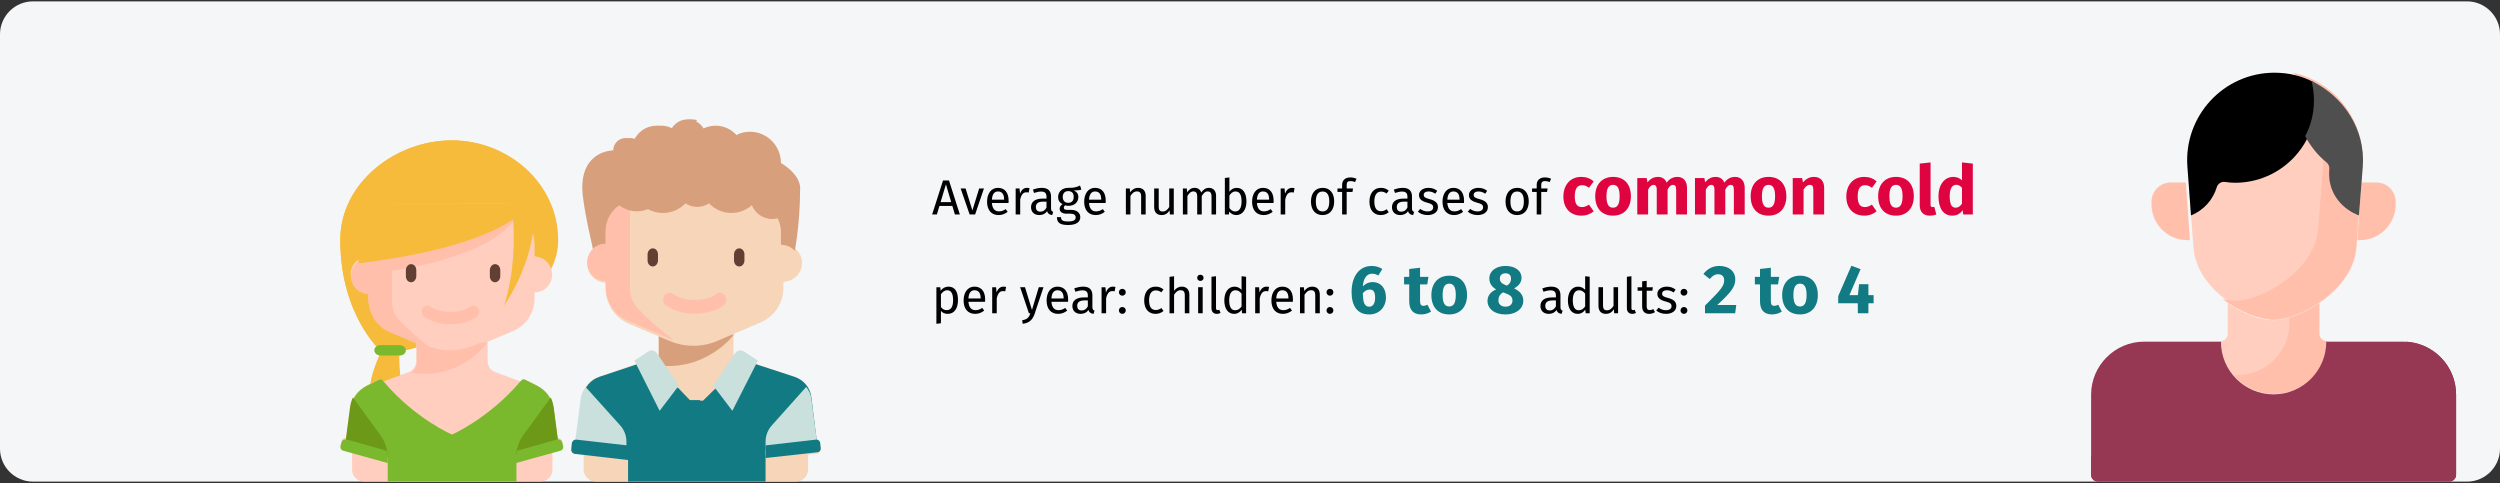 <?xml version="1.0" encoding="UTF-8"?>
<svg xmlns="http://www.w3.org/2000/svg" xmlns:xlink="http://www.w3.org/1999/xlink" id="Ebene_1" version="1.1" viewBox="0 0 911 176">
  <rect x="0" y="0" width="911" height="176" fill="#333333" stroke="none"/>
  <defs>
    <style>
      .st0 {
        fill: #4f4f4f;
      }

      .st1 {
        fill: #ffbfab;
      }

      .st2 {
        fill: #6c9918;
      }

      .st3 {
        fill: #df0440;
      }

      .st4 {
        fill: #cae0dd;
      }

      .st5 {
        fill: #117a83;
      }

      .st6 {
        fill: #f7d5b9;
      }

      .st7 {
        fill: #d89f7d;
      }

      .st8 {
        fill: #f7bb3c;
      }

      .st9 {
        fill: #7ab92d;
      }

      .st10 {
        fill: #623f33;
      }

      .st11 {
        fill: #ffcebf;
      }

      .st12 {
        fill: #963854;
      }

      .st13 {
        fill: #f5f6f7;
      }
    </style>
  </defs>
  <g id="Page-1">
    <g id="vorlage">
      <g id="erkaeltung-haeufigkeit">
        <g id="Mask">
          <path id="path-1" class="st13" d="M12,.499h887c6.6,0,12,5.4,12,12v151c0,6.6-5.4,12-12,12H12c-6.6,0-12-5.4-12-12V12.499C0,5.899,5.4.499,12,.499Z"></path>
        </g>
        <g id="Group-15">
          <g id="Path">
            <path class="st8" d="M164.8,51.151h0c-20.6,0-40.8,15.5-40.8,36.3,0,27.6,15,40.6,15,40.6,0,0-3.1,6.3-4,12h11.3c-1-6-.8-12-.8-12,0,0,57.9-10.5,57.9-40.6,0-20.5-18-36.3-38.6-36.3Z"></path>
            <path class="st8" d="M182.3,55.451c-5.4-2.8-11.5-4.3-17.8-4.3h0c-20.5,0-40.5,15.5-40.5,36.3,0,27.6,14.9,40.6,14.9,40.6,0,0-3.1,6.3-4,12h11.2c-1-6-.8-12-.8-12,0,0,6.1-1.1,14.3-3.7l-29.2-28.8s42.3-14.9,51.9-40.1Z"></path>
            <path class="st11" d="M205.2,162.051l-.4-1.4c-.2-.7-.9-1.1-1.5-1l-1.4-10.8c-.5-3.5-2.7-6.6-6.2-8.4l-4.2-2.1c-.7-.3-1.2.1-1.7.7l-9.2-3.4c-1.8-.6-2.9-2.2-2.9-4.1v-7l9.2-3.9c4.8-2,7.9-6.7,7.9-11.9v-2.2c3.6,0,6.4-2.9,6.4-6.5s-2.9-6.5-6.4-6.5v-4.3c0-6-4.8-15.1-10.7-15.1h-38.8c-5.9,0-10.7,9.1-10.7,15.1v4.3c-3.6,0-6.4,2.9-6.4,6.5s2.9,6.5,6.4,6.5v2.2c0,5.2,3.1,9.9,7.9,11.9l9.2,3.9v7c0,1.9-1.2,3.5-2.9,4.1l-9.2,3.4c-.5-.6-1-1-1.7-.7l-4.2,2.1c-3.6,1.8-5.8,4.9-6.2,8.4l-1.5,10.7c-.7-.1-1.3.3-1.5,1l-.4,1.4c-.2.8.2,1.5,1,1.8l3.2.9v6.5c0,2.4,1.9,4.3,4.3,4.3h64.4c2.4,0,4.3-1.9,4.3-4.3v-6.5l3.2-.9c.5-.2,1-1,.7-1.7Z"></path>
            <path class="st1" d="M177.6,124.851h-25.7v7.2c0,1.6-.8,3-2.1,3.7,17.9,3.2,27.8-10.9,27.8-10.9Z"></path>
            <path class="st9" d="M201.7,148.851c-.5-3.5-2.6-6.6-6.2-8.4l-4.2-2.1c-.8-.4-1.3.2-1.9.9-11.4,13.3-24.7,19.1-24.7,19.1h0s-13.3-5.7-24.7-19.1c-.6-.7-1.1-1.3-1.9-.9l-4.2,2.1c-3.6,1.8-5.7,4.9-6.2,8.4l-1.7,13.1c5.6,2,15.3,4.9,15.3,4.9v8.6h46.9v-8.6s9.6-2.9,15.3-4.9l-1.8-13.1Z"></path>
            <path class="st11" d="M194.1,93.351v-4.2c0-5.9-4.8-15-10.7-15h-38.5c-5.9,0-10.7,9-10.7,15v4.3c-3.5,0-6.4,2.9-6.4,6.4,0,3.6,2.9,6.4,6.4,6.4v2.1c0,5.2,3.1,9.9,7.9,11.9l13.8,5.8c2.6,1.1,5.4,1.6,8.2,1.6h0c2.8,0,5.6-.6,8.2-1.6l13.8-5.8c4.8-2,7.9-6.7,7.9-11.9v-2.1c3.5,0,6.4-2.9,6.4-6.4.1-3.6-2.8-6.5-6.3-6.5Z"></path>
            <path class="st10" d="M180.4,102.851h0c-1.1,0-1.9-1-1.9-2.2v-2.2c0-1.2.9-2.2,1.9-2.2h0c1.1,0,1.9,1,1.9,2.2v2.2c0,1.1-.8,2.2-1.9,2.2Z"></path>
            <path class="st1" d="M164.2,118.151c-3.7,0-7.2-1-9.6-2.7-1-.7-1.2-2.1-.6-3.1.7-1,2-1.3,2.9-.6,1.7,1.2,4.4,1.9,7.2,1.9,2.9,0,5.6-.7,7.2-1.9,1-.7,2.3-.4,2.9.6.7,1,.4,2.4-.6,3.1-2.2,1.7-5.7,2.7-9.4,2.7Z"></path>
            <path class="st1" d="M134.3,94.351c-3.6,0-6.4,2.9-6.4,6.4s2.8,6.4,6.4,6.4v2.1c0,5.2,3.1,9.9,7.9,11.9l13.8,5.8c.7.3,1.4.5,2.1.7-6.1-4.5-10.2-8.4-12.6-10.9-1.7-1.9-2.7-4.3-2.7-6.9v-11.2s35.8-4.5,45.1-19.3c.5-.9.9-1.7,1.1-2.4-20.9,12-54.7,17.4-54.7,17.4Z"></path>
            <path class="st2" d="M141.2,165.951c-.1-2.6-1-5.1-2.5-7.3l-10.1-13.8c-.5,1-.8,2.1-1,3.3l-1.7,13.1,15.3,4.7Z"></path>
            <path class="st9" d="M124.1,162.551c-.2.7.2,1.5,1,1.7l16.2,4.5v-1.6c0-1-.2-2-.4-2.9l-14.6-4.1c-.8-.2-1.6.2-1.8.9l-.4,1.5Z"></path>
            <path class="st2" d="M188.1,165.951c.1-2.6,1-5.1,2.5-7.3l10.1-13.8c.5,1,.8,2.1,1,3.3l1.7,13.1-15.3,4.7Z"></path>
            <path class="st9" d="M205.2,162.551c.2.7-.2,1.5-1,1.7l-16.2,4.5v-1.6c0-1,.2-2,.4-2.9l14.6-4.1c.8-.2,1.6.2,1.8.9l.4,1.5Z"></path>
            <path class="st9" d="M145.6,129.551h-6.9c-1.3,0-2.3-.9-2.3-1.9h0c0-1.1,1-1.9,2.3-1.9h6.9c1.3,0,2.3.9,2.3,1.9h0c0,1.1-1,1.9-2.3,1.9Z"></path>
            <path class="st8" d="M130.7,74.151v21.8c33.3-4.1,49.1-11.1,56.3-16,.5,7.9.4,19.7-3.3,31.4,0,0,12.8-17.9,10.8-37.3h-63.8v.1Z"></path>
            <path class="st10" d="M149.8,102.851h0c-1.1,0-1.9-1-1.9-2.2v-2.2c0-1.2.9-2.2,1.9-2.2h0c1.1,0,1.9,1,1.9,2.2v2.2c0,1.1-.8,2.2-1.9,2.2Z"></path>
            <path class="st8" d="M129.7,74.151v21h0s22.3-7.6,38.3-21h-38.3Z"></path>
          </g>
          <g id="Group">
            <path id="Path1" data-name="Path" class="st6" d="M299.074,163.799l-.2-1.9c-.1-.7-.7-1.3-1.5-1.2h-.1l-2-16c-.4-3.5-2.8-6.4-6.1-7.5l-14.7-4.9c-.3.7-.6,1.3-1,1.9l-3.1-1c-1.9-.6-3.1-2.4-3.1-4.3v-7.3l9.8-4.1c5.1-2.1,8.4-7.1,8.4-12.6v-2.3c3.8,0,6.8-3.1,6.8-6.8s-3.1-6.8-6.8-6.8v-4.5c0-6.3-5.1-11.4-11.4-11.4h-40.9c-6.3,0-11.4,5.1-11.4,11.4v4.5c-3.8,0-6.8,3.1-6.8,6.8s3.1,6.8,6.8,6.8v2.3c0,5.5,3.3,10.5,8.4,12.6l9.8,4.1v7.3c0,2-1.3,3.7-3.1,4.3l-3.1,1c-.4-.6-.7-1.3-1-1.9l-14.6,5c-3.3,1.1-5.7,4-6.1,7.5l-2,16h-.1c-.7-.1-1.4.4-1.5,1.2l-.3,1.8c-.1.7.4,1.4,1.2,1.5l3.3.4v5.3c0,2.5,2,4.5,4.5,4.5h72.8c2.5,0,4.5-2,4.5-4.5v-5.3l3.3-.4c.8-.1,1.3-.8,1.3-1.5Z"></path>
            <path id="Path2" data-name="Path" class="st7" d="M284.574,59.399s0-.1,0,0c0-6.3-5.1-11.4-11.3-11.4-1.8,0-3.4.4-4.9,1.2-1.9-2.1-4.6-3.4-7.6-3.4-1.6,0-3.1.4-4.4,1-1.2-2-3.3-3.3-5.8-3.3-2.7,0-5.1,1.6-6.1,3.9-1.5-1-3.3-1.6-5.2-1.6-3.8,0-7,2.3-8.4,5.6-.8-.7-1.8-1.1-2.9-1.1-2.5,0-4.5,2-4.5,4.5,0,0-11.3-.1-11.3,13.6,0,6.4,4.5,24.9,4.5,24.9h72.6s2.3-10.5,2.3-24.9c-.2-3.9-3.8-7.1-7-9Z"></path>
            <path id="Path3" data-name="Path" class="st7" d="M250.774,79.499c-5.6-.7-9.9-5.4-9.9-11.2s4.4-10.6,10-11.2c-.6-1.4-1-3-1-4.6,0-3.5,1.6-6.7,4.2-8.7-.6-.2-1.2-.3-1.9-.3-2.7,0-5,1.6-6.1,3.9-1.5-1-3.2-1.6-5.2-1.6-3.8,0-7,2.3-8.3,5.6-.8-.7-1.8-1.1-2.9-1.1-2.5,0-4.5,2-4.5,4.5,0,0-11.2-.1-11.2,13.6,0,6.4,4.5,24.9,4.5,24.9h32.3v-13.8Z"></path>
            <path id="Path4" data-name="Path" class="st7" d="M267.474,121.899h-27.4v7.3c0,1.6-.9,3-2.3,3.7,19.2,3.3,29.7-11,29.7-11Z"></path>
            <path id="Path5" data-name="Path" class="st6" d="M284.574,89.199v-4.6c0-6.3-5.1-11.4-11.4-11.4h-41c-6.3,0-11.4,5.1-11.4,11.4v4.6c-3.8,0-6.8,3.1-6.8,6.9s3.1,6.9,6.8,6.9v2.3c0,5.5,3.3,10.5,8.4,12.7l14.7,6.2c2.8,1.2,5.8,1.8,8.8,1.8h0c3,0,6-.6,8.8-1.8l14.7-6.4c5.1-2.1,8.4-7.1,8.4-12.7v-2.3c3.8,0,6.8-3.1,6.8-6.9,0-3.7-3-6.7-6.8-6.7Z"></path>
            <path id="Path6" data-name="Path" class="st10" d="M237.874,97.099h0c-1.1,0-1.9-1-1.9-2.2v-2.2c0-1.2.9-2.2,1.9-2.2h0c1.1,0,1.9,1,1.9,2.2v2.2c0,1.2-.9,2.2-1.9,2.2Z"></path>
            <path id="Path7" data-name="Path" class="st10" d="M269.374,97.099h0c-1.1,0-1.9-1-1.9-2.2v-2.2c0-1.2.9-2.2,1.9-2.2h0c1.1,0,1.9,1,1.9,2.2v2.2c0,1.2-.8,2.2-1.9,2.2Z"></path>
            <path id="Path8" data-name="Path" class="st1" d="M253.174,114.299c-4.1,0-7.9-1.1-10.5-3-1-.8-1.3-2.4-.6-3.5.7-1.2,2.1-1.5,3.2-.7,1.8,1.4,4.8,2.2,7.9,2.2s6.1-.8,7.9-2.2c1.1-.8,2.5-.5,3.2.7.7,1.2.4,2.7-.6,3.5-2.6,1.9-6.5,3-10.5,3Z"></path>
            <path id="Path9" data-name="Path" class="st1" d="M232.374,112.299c-1.8-2-2.8-4.5-2.8-7.2v-31.9c-5.1,1-8.9,5.6-8.9,11.1v4.5c-3.7,0-6.7,3-6.7,6.8s3,6.8,6.7,6.8v2.1c0,5.5,3.3,10.4,8.3,12.5l14.4,6.1c.7.3,1.4.6,2.2.8-6.5-4.8-10.7-8.9-13.2-11.6Z"></path>
            <path id="Path10" data-name="Path" class="st5" d="M295.674,144.799c-.4-3.5-2.8-6.4-6.2-7.5l-14.7-4.8-14,9-4.6,4.5h-4.6l-4.4-4.6-14-9-14.7,4.9c-3.3,1.1-5.7,4-6.2,7.5l-2.2,17.3,18.8,2v11.4h50.1v-11.4h19.1l-2.4-19.3Z"></path>
            <path id="Path11" data-name="Path" class="st4" d="M228.274,165.899v-5c0-2.1-.8-4.2-2.2-5.8l-12.6-14c-1,1.2-1.7,2.7-1.9,4.4l-2.4,18.4c3.6.3,13.3,1.4,19.1,2Z"></path>
            <path id="Path12" data-name="Path" class="st5" d="M231.174,162.599l-21.1-2.4c-.8-.1-1.6.5-1.7,1.4l-.2,2.1c-.1.8.5,1.6,1.3,1.7l21.6,2.5v-5.3h.1Z"></path>
            <path id="Path13" data-name="Path" class="st4" d="M278.974,165.899v-5c0-2.1.8-4.2,2.2-5.8l12.6-14.1c1,1.2,1.7,2.7,1.9,4.4l2.4,18.5c-3.6.3-13.3,1.4-19.1,2Z"></path>
            <path id="Path14" data-name="Path" class="st5" d="M278.974,162.299l18.4-2.1c.7-.1,1.4.4,1.5,1.2l.2,1.9c.1.7-.4,1.4-1.2,1.5l-18.9,2.1v-4.6Z"></path>
            <path id="Path15" data-name="Path" class="st4" d="M239.374,128.699l8,11.8-7,9.2-9.2-18.3,5-3.3c1.1-.7,2.5-.5,3.2.6Z"></path>
            <path id="Path16" data-name="Path" class="st4" d="M267.874,128.699l-8,11.8,7,9.2,9.3-18.3-5-3.3c-1.2-.7-2.6-.5-3.3.6Z"></path>
            <path id="Path17" data-name="Path" class="st5" d="M253.174,163.999h0c-1.1,0-1.9-1-1.9-2.3v-15.9h3.8v15.9c0,1.3-.9,2.3-1.9,2.3Z"></path>
            <path id="Path18" data-name="Path" class="st7" d="M281.474,63.999c-1.3,0-2.5.3-3.6.9-.7-5.6-5.4-9.9-11.3-9.9-4,0-7.5,2-9.5,5.1-.9-.4-1.9-.6-3-.6s-2.1.2-3,.6c-2-3.1-5.5-5.1-9.5-5.1-6.3,0-11.4,5.1-11.4,11.3s5.1,11.3,11.4,11.3c3.3,0,6.2-1.4,8.2-3.5,1.2.8,2.7,1.3,4.3,1.3s3.1-.5,4.3-1.3c2.1,2.2,5,3.5,8.2,3.5,2.8,0,5.4-1.1,7.4-2.8,1.2,2.9,4,5,7.4,5,4.4,0,8-3.5,8-7.9s-3.5-7.9-7.9-7.9Z"></path>
            <circle id="Oval" class="st7" cx="232.074" cy="66.499" r="10.5"></circle>
          </g>
        </g>
        <g id="Path19" data-name="Path">
          <path class="st11" d="M829,116.499c-9.4,0-28.6-10.8-29.7-26.3l-2.2-29.5c-1.4-18.4,13.3-34.2,31.9-34.2s33.3,15.8,31.9,34.2l-2.2,29.5c-1.1,15.5-20.3,26.3-29.7,26.3Z"></path>
          <path class="st1" d="M860,87.499h-1l1.5-21h5.5c3.9,0,7,3.2,7,7.1v.8c0,7.2-5.8,13.1-13,13.1Z"></path>
          <path class="st1" d="M797,87.499h1l-1.5-21h-5.5c-3.9,0-7,3.2-7,7.1v.8c0,7.2,5.8,13.1,13,13.1Z"></path>
          <path class="st11" d="M828.4,143.499c10.7,0,19.4-8.6,19.4-19.1h28.3-28.4c-1.5,0-2.8-1.2-2.8-2.8v-11.1c-5.8,3.9-12.2,6.2-16.6,6.2s-10.7-2.3-16.5-6.2v11.1c0,1.5-1.3,2.8-2.8,2.8h0c0,10.5,8.7,19.1,19.4,19.1Z"></path>
          <path class="st1" d="M835.6,26.499c7.6,6.4,12.2,16.2,11.4,26.9l-2.2,29.7c-1.2,15.7-20.7,26.5-30.3,26.5-1.3,0-2.9-.2-4.6-.6,6.3,4.7,13.6,7.5,18.4,7.5,9.6,0,29.1-10.9,30.3-26.5l2.2-29.7c1.3-16.2-9.8-30.4-25.2-33.8Z"></path>
          <path class="st1" d="M845.2,121.599v-11.1c-3.6,2.5-7.5,4.3-10.9,5.3v1.8c0,10.6-8.6,19.1-19.2,19.1h-1c3.5,4.2,8.8,6.8,14.8,6.8,10.6,0,19.2-8.6,19.2-19.1h0c-1.6,0-2.9-1.3-2.9-2.8Z"></path>
          <path d="M797.1,60.799l1.3,17.7c4.5-1.8,8-5.6,9.4-10.3.4-1.3,1.7-2.1,3-1.9,1.3.2,2.5.3,3.8.3,16.3-.1,29.4-13.3,29.4-29.6,0-2.4-.3-4.8-.8-7-4.3-2.3-9.2-3.5-14.4-3.5-18.5,0-33.1,15.8-31.7,34.3Z"></path>
          <path class="st0" d="M842.3,29.499c.6,2.3.9,4.7.9,7.1,0,4.7-1.1,9.1-3.2,13,1.9,3.6,4.5,6.9,7.7,9.5.8.6,1.2,1.6,1.1,2.5-.1,1.1-.1,2.2,0,3.4.6,6.2,4.9,11.3,10.8,13.5l1.4-17.8c1-13.5-6.9-25.5-18.7-31.2Z"></path>
          <path class="st12" d="M781.3,124.499c-10.6,0-19.3,8.7-19.3,19.3v29.2c0,1.3,1.1,2.4,2.4,2.4h128.2c1.3,0,2.4-1.1,2.4-2.4v-29.2c0-10.7-8.7-19.3-19.3-19.3h-28c0,10.6-8.6,19.2-19.2,19.2s-19.2-8.6-19.2-19.2h-28Z"></path>
          <path class="st12" d="M876.8,124.499c2.8,3.4,4.6,7.7,4.6,12.5v7.9c0,6.3-2.7,11.9-7,15.8v-6.5c0-1.4-1.1-2.6-2.6-2.6-1.4,0-2.6,1.1-2.6,2.6v9.9c-2.7,1.3-5.8,2-9,2h-72.4v-12c0-1.4-1.1-2.6-2.6-2.6s-2.6,1.1-2.6,2.6v12h-20.6v7c0,1.3,1.1,2.4,2.4,2.4h128.2c1.3,0,2.4-1.1,2.4-2.4v-29.3c0-10.3-8.1-18.7-18.2-19.3Z"></path>
        </g>
      </g>
    </g>
  </g>
  <g>
    <path d="M347.035,75.043h-4.7l-.936,3.115h-1.729l3.979-12.406h2.161l3.961,12.406h-1.801l-.936-3.115ZM346.62,73.656l-1.926-6.482-1.945,6.482h3.871Z"></path>
    <path d="M355.332,78.157h-1.999l-3.277-9.489h1.801l2.484,8.012,2.467-8.012h1.747l-3.223,9.489Z"></path>
    <path d="M367.5,73.98h-6.05c.162,2.197,1.188,3.043,2.557,3.043.937,0,1.639-.252,2.467-.828l.72.99c-.936.738-1.998,1.188-3.312,1.188-2.646,0-4.195-1.855-4.195-4.862,0-2.953,1.494-5.06,3.943-5.06,2.557,0,3.907,1.783,3.907,4.682,0,.324-.019.63-.036.846ZM365.898,72.648c0-1.854-.738-2.881-2.232-2.881-1.261,0-2.089.882-2.215,2.989h4.447v-.108Z"></path>
    <path d="M375.167,68.561l-.306,1.62c-.288-.072-.486-.108-.828-.108-1.188,0-1.873.846-2.27,2.665v5.419h-1.656v-9.489h1.423l.162,1.927c.504-1.423,1.386-2.143,2.538-2.143.307,0,.648.036.937.108Z"></path>
    <path d="M383.791,77.221l-.378,1.152c-.954-.108-1.566-.486-1.854-1.423-.667.99-1.675,1.423-2.827,1.423-1.891,0-3.025-1.17-3.025-2.863,0-2.034,1.531-3.133,4.178-3.133h1.458v-.702c0-1.368-.666-1.873-1.98-1.873-.702,0-1.584.18-2.557.504l-.414-1.207c1.171-.432,2.215-.648,3.277-.648,2.286,0,3.331,1.17,3.331,3.151v4.339c0,.829.306,1.099.792,1.279ZM381.341,75.654v-2.178h-1.242c-1.746,0-2.629.648-2.629,1.944,0,1.116.559,1.71,1.639,1.71.973,0,1.692-.486,2.232-1.477Z"></path>
    <path d="M394.051,69.101c-.793.252-1.693.288-2.773.288,1.116.504,1.675,1.296,1.675,2.395,0,1.873-1.351,3.223-3.619,3.223-.433,0-.811-.054-1.206-.18-.271.198-.469.54-.469.882,0,.432.271.774,1.242.774h1.513c1.944,0,3.241,1.116,3.241,2.629,0,1.836-1.513,2.881-4.447,2.881-3.097,0-4.069-.955-4.069-2.881h1.494c0,1.08.486,1.584,2.575,1.584,2.053,0,2.772-.521,2.772-1.477,0-.9-.72-1.35-1.908-1.35h-1.495c-1.692,0-2.448-.846-2.448-1.8,0-.612.36-1.225,1.044-1.675-1.098-.576-1.603-1.404-1.603-2.629,0-1.944,1.567-3.313,3.655-3.313,2.359.054,3.224-.342,4.34-.846l.486,1.495ZM387.263,71.765c0,1.261.702,2.143,1.998,2.143s1.999-.792,1.999-2.16c0-1.387-.685-2.107-2.035-2.107-1.278,0-1.962.882-1.962,2.125Z"></path>
    <path d="M402.888,73.98h-6.05c.162,2.197,1.188,3.043,2.557,3.043.937,0,1.639-.252,2.467-.828l.72.99c-.936.738-1.998,1.188-3.312,1.188-2.646,0-4.195-1.855-4.195-4.862,0-2.953,1.494-5.06,3.943-5.06,2.557,0,3.907,1.783,3.907,4.682,0,.324-.019.63-.036.846ZM401.286,72.648c0-1.854-.738-2.881-2.232-2.881-1.261,0-2.089.882-2.215,2.989h4.447v-.108Z"></path>
    <path d="M417.486,71.351v6.806h-1.657v-6.572c0-1.423-.576-1.837-1.494-1.837-1.062,0-1.782.667-2.412,1.675v6.734h-1.657v-9.489h1.423l.144,1.404c.648-.972,1.657-1.621,2.899-1.621,1.746,0,2.755,1.099,2.755,2.899Z"></path>
    <path d="M427.727,78.157h-1.422l-.126-1.477c-.721,1.152-1.603,1.693-2.953,1.693-1.656,0-2.646-1.044-2.646-2.899v-6.806h1.656v6.626c0,1.296.432,1.782,1.458,1.782s1.801-.684,2.377-1.638v-6.77h1.656v9.489Z"></path>
    <path d="M443.137,71.351v6.806h-1.656v-6.572c0-1.423-.612-1.837-1.332-1.837-1.026,0-1.585.667-2.233,1.675v6.734h-1.656v-6.572c0-1.423-.612-1.837-1.332-1.837-1.026,0-1.603.667-2.233,1.675v6.734h-1.656v-9.489h1.423l.144,1.386c.631-.954,1.495-1.603,2.737-1.603,1.17,0,2.034.63,2.395,1.71.685-1.026,1.549-1.71,2.827-1.71,1.548,0,2.574,1.117,2.574,2.899Z"></path>
    <path d="M454.206,73.404c0,2.971-1.422,4.97-3.727,4.97-1.045,0-1.873-.468-2.521-1.261l-.162,1.044h-1.459v-13.306l1.657-.198v5.204c.647-.882,1.53-1.405,2.683-1.405,2.143,0,3.528,1.783,3.528,4.952ZM452.423,73.404c0-2.701-.882-3.637-2.215-3.637-1.044,0-1.729.72-2.214,1.477v4.538c.485.756,1.242,1.278,2.088,1.278,1.387,0,2.341-1.062,2.341-3.655Z"></path>
    <path d="M464.07,73.98h-6.05c.162,2.197,1.188,3.043,2.557,3.043.937,0,1.639-.252,2.467-.828l.72.99c-.936.738-1.998,1.188-3.312,1.188-2.646,0-4.195-1.855-4.195-4.862,0-2.953,1.494-5.06,3.943-5.06,2.557,0,3.907,1.783,3.907,4.682,0,.324-.019.63-.036.846ZM462.468,72.648c0-1.854-.738-2.881-2.232-2.881-1.261,0-2.089.882-2.215,2.989h4.447v-.108Z"></path>
    <path d="M471.737,68.561l-.306,1.62c-.288-.072-.486-.108-.828-.108-1.188,0-1.873.846-2.269,2.665v5.419h-1.657v-9.489h1.423l.162,1.927c.504-1.423,1.386-2.143,2.538-2.143.307,0,.648.036.937.108Z"></path>
    <path d="M486.174,73.404c0,2.935-1.549,4.97-4.231,4.97-2.701,0-4.231-1.945-4.231-4.952,0-2.935,1.549-4.97,4.249-4.97s4.214,1.945,4.214,4.952ZM479.493,73.422c0,2.467.864,3.619,2.449,3.619s2.448-1.152,2.448-3.637c0-2.467-.864-3.619-2.431-3.619-1.584,0-2.467,1.152-2.467,3.637Z"></path>
    <path d="M490.727,67.354v1.314h2.305l-.181,1.278h-2.124v8.21h-1.657v-8.21h-1.692v-1.278h1.692v-1.296c0-1.584,1.045-2.719,2.972-2.719.9,0,1.512.162,2.269.486l-.522,1.207c-.612-.27-1.17-.36-1.656-.36-1.044,0-1.404.45-1.404,1.368Z"></path>
    <path d="M506.063,69.479l-.792,1.044c-.648-.468-1.242-.702-2.035-.702-1.494,0-2.431,1.17-2.431,3.637,0,2.484.937,3.511,2.431,3.511.793,0,1.351-.252,2.071-.72l.756,1.081c-.847.684-1.801,1.044-2.898,1.044-2.558,0-4.142-1.819-4.142-4.88,0-3.025,1.566-5.042,4.142-5.042,1.116,0,2.017.288,2.898,1.026Z"></path>
    <path d="M515.315,77.221l-.378,1.152c-.954-.108-1.566-.486-1.854-1.423-.666.99-1.675,1.423-2.827,1.423-1.891,0-3.024-1.17-3.024-2.863,0-2.034,1.53-3.133,4.177-3.133h1.458v-.702c0-1.368-.666-1.873-1.98-1.873-.702,0-1.584.18-2.557.504l-.414-1.207c1.171-.432,2.215-.648,3.277-.648,2.286,0,3.331,1.17,3.331,3.151v4.339c0,.829.306,1.099.792,1.279ZM512.866,75.654v-2.178h-1.242c-1.746,0-2.629.648-2.629,1.944,0,1.116.559,1.71,1.639,1.71.973,0,1.692-.486,2.232-1.477Z"></path>
    <path d="M523.721,69.533l-.702,1.044c-.846-.541-1.584-.811-2.467-.811-1.08,0-1.746.486-1.746,1.243,0,.774.504,1.134,2.034,1.53,1.999.504,3.151,1.296,3.151,2.953,0,1.98-1.818,2.881-3.745,2.881-1.603,0-2.755-.522-3.583-1.243l.882-1.008c.757.576,1.639.918,2.665.918,1.242,0,2.035-.541,2.035-1.44,0-.937-.469-1.296-2.305-1.783-2.053-.54-2.863-1.422-2.863-2.755,0-1.512,1.458-2.611,3.421-2.611,1.333,0,2.323.396,3.223,1.081Z"></path>
    <path d="M533.46,73.98h-6.05c.162,2.197,1.188,3.043,2.557,3.043.937,0,1.639-.252,2.467-.828l.72.99c-.936.738-1.998,1.188-3.312,1.188-2.646,0-4.195-1.855-4.195-4.862,0-2.953,1.494-5.06,3.943-5.06,2.557,0,3.907,1.783,3.907,4.682,0,.324-.019.63-.036.846ZM531.857,72.648c0-1.854-.738-2.881-2.232-2.881-1.261,0-2.089.882-2.215,2.989h4.447v-.108Z"></path>
    <path d="M541.918,69.533l-.702,1.044c-.846-.541-1.584-.811-2.467-.811-1.08,0-1.746.486-1.746,1.243,0,.774.504,1.134,2.034,1.53,1.999.504,3.151,1.296,3.151,2.953,0,1.98-1.818,2.881-3.745,2.881-1.603,0-2.755-.522-3.583-1.243l.882-1.008c.757.576,1.639.918,2.665.918,1.242,0,2.035-.541,2.035-1.44,0-.937-.469-1.296-2.305-1.783-2.053-.54-2.863-1.422-2.863-2.755,0-1.512,1.458-2.611,3.421-2.611,1.333,0,2.323.396,3.223,1.081Z"></path>
    <path d="M557.076,73.404c0,2.935-1.549,4.97-4.231,4.97-2.701,0-4.231-1.945-4.231-4.952,0-2.935,1.549-4.97,4.249-4.97s4.214,1.945,4.214,4.952ZM550.396,73.422c0,2.467.864,3.619,2.449,3.619s2.448-1.152,2.448-3.637c0-2.467-.864-3.619-2.431-3.619-1.584,0-2.467,1.152-2.467,3.637Z"></path>
    <path d="M561.628,67.354v1.314h2.305l-.181,1.278h-2.124v8.21h-1.656v-8.21h-1.693v-1.278h1.693v-1.296c0-1.584,1.044-2.719,2.971-2.719.9,0,1.512.162,2.269.486l-.522,1.207c-.612-.27-1.17-.36-1.656-.36-1.045,0-1.404.45-1.404,1.368Z"></path>
    <path class="st3" d="M580.745,66.085l-1.699,2.35c-.85-.65-1.625-.95-2.524-.95-1.699,0-2.674,1.15-2.674,4.124,0,2.949,1.05,3.849,2.624,3.849.949,0,1.6-.3,2.549-.9l1.725,2.449c-1.225.975-2.648,1.575-4.474,1.575-4.074,0-6.573-2.749-6.573-6.948,0-4.224,2.524-7.173,6.498-7.173,1.85,0,3.274.55,4.549,1.625Z"></path>
    <path class="st3" d="M594.295,71.534c0,4.249-2.449,7.048-6.499,7.048-4.023,0-6.498-2.599-6.498-7.073,0-4.249,2.449-7.048,6.498-7.048s6.499,2.6,6.499,7.073ZM585.396,71.509c0,2.949.8,4.174,2.399,4.174s2.399-1.274,2.399-4.149c0-2.949-.8-4.174-2.399-4.174s-2.399,1.275-2.399,4.149Z"></path>
    <path class="st3" d="M614.743,68.46v9.698h-3.949v-9.023c0-1.399-.5-1.774-1.1-1.774-.85,0-1.45.625-2.024,1.725v9.073h-3.949v-9.023c0-1.399-.525-1.774-1.125-1.774-.824,0-1.449.625-2.024,1.725v9.073h-3.949v-13.272h3.425l.3,1.575c.999-1.325,2.225-2,3.849-2,1.475,0,2.6.75,3.124,2.1,1.05-1.399,2.274-2.1,3.975-2.1,2.049,0,3.449,1.475,3.449,3.999Z"></path>
    <path class="st3" d="M635.769,68.46v9.698h-3.949v-9.023c0-1.399-.5-1.774-1.1-1.774-.85,0-1.45.625-2.024,1.725v9.073h-3.949v-9.023c0-1.399-.525-1.774-1.125-1.774-.824,0-1.449.625-2.024,1.725v9.073h-3.949v-13.272h3.425l.3,1.575c.999-1.325,2.225-2,3.849-2,1.475,0,2.6.75,3.124,2.1,1.05-1.399,2.274-2.1,3.975-2.1,2.049,0,3.449,1.475,3.449,3.999Z"></path>
    <path class="st3" d="M650.944,71.534c0,4.249-2.449,7.048-6.499,7.048-4.023,0-6.498-2.599-6.498-7.073,0-4.249,2.449-7.048,6.498-7.048s6.499,2.6,6.499,7.073ZM642.046,71.509c0,2.949.8,4.174,2.399,4.174s2.399-1.274,2.399-4.149c0-2.949-.8-4.174-2.399-4.174s-2.399,1.275-2.399,4.149Z"></path>
    <path class="st3" d="M664.719,68.46v9.698h-3.949v-9.023c0-1.399-.475-1.774-1.249-1.774-.875,0-1.625.625-2.3,1.725v9.073h-3.949v-13.272h3.425l.3,1.6c1.1-1.324,2.374-2.024,4.049-2.024,2.3,0,3.674,1.475,3.674,3.999Z"></path>
    <path class="st3" d="M683.844,66.085l-1.699,2.35c-.85-.65-1.625-.95-2.524-.95-1.699,0-2.674,1.15-2.674,4.124,0,2.949,1.049,3.849,2.624,3.849.949,0,1.6-.3,2.549-.9l1.725,2.449c-1.225.975-2.649,1.575-4.474,1.575-4.074,0-6.573-2.749-6.573-6.948,0-4.224,2.524-7.173,6.498-7.173,1.85,0,3.274.55,4.549,1.625Z"></path>
    <path class="st3" d="M697.394,71.534c0,4.249-2.449,7.048-6.499,7.048-4.023,0-6.498-2.599-6.498-7.073,0-4.249,2.449-7.048,6.498-7.048s6.499,2.6,6.499,7.073ZM688.495,71.509c0,2.949.8,4.174,2.399,4.174s2.399-1.274,2.399-4.149c0-2.949-.8-4.174-2.399-4.174s-2.399,1.275-2.399,4.149Z"></path>
    <path class="st3" d="M699.547,74.783v-15.171l3.949-.425v15.446c0,.55.225.825.7.825.249,0,.475-.05.649-.125l.75,2.799c-.575.25-1.425.45-2.399.45-2.3,0-3.649-1.375-3.649-3.799Z"></path>
    <path class="st3" d="M718.894,59.612v18.545h-3.499l-.199-1.55c-.775,1.1-1.975,1.975-3.774,1.975-3.374,0-5.049-2.799-5.049-7.098,0-4.099,2.149-7.023,5.424-7.023,1.3,0,2.374.475,3.149,1.25v-6.523l3.948.425ZM714.945,74.183v-5.724c-.601-.7-1.2-1.125-2.075-1.125-1.399,0-2.399,1.2-2.399,4.174,0,3.299.9,4.174,2.175,4.174.95,0,1.675-.5,2.3-1.5Z"></path>
    <path d="M349.086,109.403c0,2.881-1.278,4.97-3.727,4.97-1.026,0-1.873-.342-2.484-1.08v4.501l-1.657.198v-13.324h1.423l.126,1.278c.702-.972,1.729-1.494,2.809-1.494,2.521,0,3.511,1.963,3.511,4.951ZM347.304,109.403c0-2.466-.72-3.637-2.143-3.637-1.008,0-1.782.721-2.286,1.477v4.627c.485.738,1.224,1.152,2.088,1.152,1.513,0,2.341-1.134,2.341-3.619Z"></path>
    <path d="M358.951,109.979h-6.05c.162,2.197,1.188,3.043,2.557,3.043.937,0,1.639-.252,2.467-.828l.72.99c-.936.738-1.998,1.188-3.312,1.188-2.646,0-4.195-1.854-4.195-4.861,0-2.953,1.494-5.06,3.943-5.06,2.557,0,3.907,1.783,3.907,4.682,0,.324-.019.63-.036.846ZM357.348,108.647c0-1.854-.738-2.881-2.232-2.881-1.261,0-2.089.883-2.215,2.989h4.447v-.108Z"></path>
    <path d="M366.618,104.56l-.306,1.62c-.288-.072-.486-.107-.828-.107-1.188,0-1.873.846-2.269,2.664v5.42h-1.657v-9.489h1.423l.162,1.927c.504-1.422,1.386-2.143,2.538-2.143.307,0,.648.036.937.108Z"></path>
    <path d="M377.076,114.21c-.666,2.017-1.782,3.493-4.411,3.781l-.181-1.296c1.927-.324,2.467-1.062,3.007-2.539h-.558l-3.188-9.489h1.765l2.539,8.283,2.484-8.283h1.711l-3.169,9.543Z"></path>
    <path d="M389.19,109.979h-6.05c.162,2.197,1.188,3.043,2.557,3.043.937,0,1.639-.252,2.467-.828l.72.99c-.936.738-1.998,1.188-3.312,1.188-2.646,0-4.195-1.854-4.195-4.861,0-2.953,1.494-5.06,3.943-5.06,2.557,0,3.907,1.783,3.907,4.682,0,.324-.019.63-.036.846ZM387.587,108.647c0-1.854-.738-2.881-2.232-2.881-1.261,0-2.089.883-2.215,2.989h4.447v-.108Z"></path>
    <path d="M398.856,113.22l-.378,1.152c-.954-.107-1.566-.486-1.854-1.422-.666.99-1.675,1.422-2.827,1.422-1.891,0-3.024-1.17-3.024-2.862,0-2.035,1.53-3.133,4.177-3.133h1.458v-.703c0-1.368-.666-1.872-1.98-1.872-.702,0-1.584.18-2.557.504l-.414-1.206c1.171-.433,2.215-.648,3.277-.648,2.286,0,3.331,1.171,3.331,3.151v4.339c0,.828.306,1.099.792,1.278ZM396.407,111.654v-2.179h-1.242c-1.746,0-2.629.648-2.629,1.945,0,1.116.559,1.71,1.639,1.71.973,0,1.692-.486,2.232-1.477Z"></path>
    <path d="M406.469,104.56l-.306,1.62c-.288-.072-.486-.107-.828-.107-1.188,0-1.873.846-2.269,2.664v5.42h-1.657v-9.489h1.423l.162,1.927c.504-1.422,1.386-2.143,2.538-2.143.307,0,.648.036.937.108Z"></path>
    <path d="M410.231,106.487c0,.702-.54,1.26-1.261,1.26-.702,0-1.242-.558-1.242-1.26,0-.685.54-1.243,1.242-1.243.721,0,1.261.559,1.261,1.243ZM410.231,113.112c0,.702-.54,1.26-1.261,1.26-.702,0-1.242-.558-1.242-1.26,0-.685.54-1.243,1.242-1.243.721,0,1.261.559,1.261,1.243Z"></path>
    <path d="M423.983,105.478l-.792,1.044c-.648-.468-1.242-.702-2.035-.702-1.494,0-2.431,1.171-2.431,3.638,0,2.484.937,3.511,2.431,3.511.793,0,1.351-.252,2.071-.72l.756,1.08c-.847.684-1.801,1.044-2.898,1.044-2.558,0-4.142-1.818-4.142-4.879,0-3.025,1.566-5.042,4.142-5.042,1.116,0,2.017.288,2.898,1.026Z"></path>
    <path d="M433.398,107.351v6.806h-1.657v-6.572c0-1.422-.611-1.836-1.512-1.836-1.026,0-1.765.666-2.395,1.656v6.752h-1.657v-13.288l1.657-.18v5.293c.684-.936,1.62-1.53,2.809-1.53,1.729,0,2.755,1.116,2.755,2.899Z"></path>
    <path d="M438.58,101.246c0,.631-.468,1.116-1.17,1.116-.685,0-1.152-.485-1.152-1.116,0-.647.468-1.134,1.152-1.134.702,0,1.17.486,1.17,1.134ZM438.256,114.156h-1.657v-9.489h1.657v9.489Z"></path>
    <path d="M441.459,112.283v-11.433l1.656-.198v11.596c0,.504.162.756.594.756.234,0,.433-.036.612-.108l.433,1.152c-.36.198-.828.324-1.314.324-1.207,0-1.98-.738-1.98-2.089Z"></path>
    <path d="M454.08,100.851v13.306h-1.459l-.161-1.314c-.612.954-1.567,1.53-2.737,1.53-2.305,0-3.583-1.962-3.583-4.915,0-2.899,1.404-5.006,3.727-5.006,1.117,0,1.927.504,2.558,1.171v-4.97l1.656.198ZM452.423,111.654v-4.646c-.595-.756-1.261-1.242-2.197-1.242-1.422,0-2.305,1.188-2.305,3.655,0,2.503.792,3.637,2.161,3.637,1.062,0,1.71-.521,2.341-1.404Z"></path>
    <path d="M462.449,104.56l-.306,1.62c-.288-.072-.486-.107-.828-.107-1.188,0-1.873.846-2.27,2.664v5.42h-1.656v-9.489h1.423l.162,1.927c.504-1.422,1.386-2.143,2.538-2.143.307,0,.648.036.937.108Z"></path>
    <path d="M471.108,109.979h-6.05c.162,2.197,1.188,3.043,2.557,3.043.937,0,1.639-.252,2.467-.828l.72.99c-.936.738-1.998,1.188-3.312,1.188-2.646,0-4.195-1.854-4.195-4.861,0-2.953,1.494-5.06,3.943-5.06,2.557,0,3.907,1.783,3.907,4.682,0,.324-.019.63-.036.846ZM469.506,108.647c0-1.854-.738-2.881-2.232-2.881-1.261,0-2.089.883-2.215,2.989h4.447v-.108Z"></path>
    <path d="M480.936,107.351v6.806h-1.657v-6.572c0-1.422-.576-1.836-1.494-1.836-1.062,0-1.782.666-2.412,1.674v6.734h-1.657v-9.489h1.423l.144,1.405c.648-.973,1.657-1.621,2.899-1.621,1.746,0,2.755,1.099,2.755,2.899Z"></path>
    <path d="M485.884,106.487c0,.702-.54,1.26-1.261,1.26-.702,0-1.242-.558-1.242-1.26,0-.685.54-1.243,1.242-1.243.721,0,1.261.559,1.261,1.243ZM485.884,113.112c0,.702-.54,1.26-1.261,1.26-.702,0-1.242-.558-1.242-1.26,0-.685.54-1.243,1.242-1.243.721,0,1.261.559,1.261,1.243Z"></path>
    <path class="st5" d="M505.042,108.383c0,3.449-2.35,6.198-6.123,6.198-4.475,0-6.398-3.299-6.398-8.147,0-5.724,2.773-9.523,7.348-9.523,1.6,0,2.874.476,3.85,1.125l-1.45,2.35c-.7-.4-1.425-.65-2.3-.65-1.899,0-3.124,1.65-3.349,4.6,1.05-1.075,2.3-1.55,3.574-1.55,2.774,0,4.849,2.024,4.849,5.599ZM501.093,108.433c0-2.175-.699-2.924-1.999-2.924-.9,0-1.75.475-2.475,1.324.05,3.524.649,4.924,2.35,4.924,1.425,0,2.124-1.324,2.124-3.324Z"></path>
    <path class="st5" d="M521.469,113.531c-1,.7-2.399,1.05-3.6,1.05-2.924-.024-4.349-1.675-4.349-4.799v-6.148h-1.875v-2.749h1.875v-2.875l3.949-.449v3.324h3.049l-.425,2.749h-2.624v6.099c0,1.274.425,1.725,1.249,1.725.45,0,.9-.125,1.425-.425l1.325,2.499Z"></path>
    <path class="st5" d="M534.593,107.533c0,4.249-2.449,7.048-6.499,7.048-4.023,0-6.498-2.6-6.498-7.073,0-4.249,2.449-7.048,6.498-7.048s6.499,2.599,6.499,7.073ZM525.694,107.508c0,2.949.8,4.174,2.399,4.174s2.399-1.274,2.399-4.148c0-2.949-.8-4.174-2.399-4.174s-2.399,1.274-2.399,4.148Z"></path>
    <path class="st5" d="M555.092,109.582c0,2.725-2.399,4.999-6.599,4.999-4.073,0-6.448-2.225-6.448-4.924,0-1.999,1.2-3.349,3.149-4.199-1.8-1.05-2.475-2.449-2.475-3.999,0-2.724,2.475-4.549,5.874-4.549,3.349,0,5.849,1.6,5.849,4.35,0,1.449-.825,2.824-2.699,3.823,2.299,1.101,3.349,2.575,3.349,4.499ZM551.143,109.558c0-1.375-.699-2.024-2.599-2.725l-.825-.3c-1.149.649-1.699,1.649-1.699,2.924,0,1.4.999,2.3,2.599,2.3,1.675,0,2.524-.975,2.524-2.199ZM546.544,101.51c0,1.174.675,1.799,2.05,2.374l.524.2c1.2-.775,1.5-1.575,1.5-2.625,0-1.1-.675-1.874-2-1.874-1.249,0-2.074.649-2.074,1.925Z"></path>
    <path d="M569.42,113.22l-.378,1.152c-.954-.107-1.566-.486-1.854-1.422-.667.99-1.675,1.422-2.827,1.422-1.891,0-3.025-1.17-3.025-2.862,0-2.035,1.531-3.133,4.178-3.133h1.458v-.703c0-1.368-.666-1.872-1.98-1.872-.702,0-1.584.18-2.557.504l-.414-1.206c1.171-.433,2.215-.648,3.277-.648,2.286,0,3.331,1.171,3.331,3.151v4.339c0,.828.306,1.099.792,1.278ZM566.971,111.654v-2.179h-1.242c-1.746,0-2.629.648-2.629,1.945,0,1.116.559,1.71,1.639,1.71.973,0,1.692-.486,2.232-1.477Z"></path>
    <path d="M579.284,100.851v13.306h-1.459l-.162-1.314c-.611.954-1.566,1.53-2.736,1.53-2.305,0-3.583-1.962-3.583-4.915,0-2.899,1.404-5.006,3.728-5.006,1.116,0,1.926.504,2.557,1.171v-4.97l1.656.198ZM577.628,111.654v-4.646c-.595-.756-1.261-1.242-2.197-1.242-1.422,0-2.305,1.188-2.305,3.655,0,2.503.793,3.637,2.161,3.637,1.062,0,1.71-.521,2.341-1.404Z"></path>
    <path d="M589.633,114.156h-1.422l-.126-1.477c-.721,1.152-1.603,1.692-2.953,1.692-1.656,0-2.646-1.044-2.646-2.898v-6.807h1.656v6.626c0,1.297.432,1.783,1.458,1.783s1.801-.685,2.377-1.639v-6.771h1.656v9.489Z"></path>
    <path d="M592.836,112.283v-11.433l1.656-.198v11.596c0,.504.162.756.594.756.234,0,.433-.036.612-.108l.433,1.152c-.36.198-.828.324-1.314.324-1.207,0-1.98-.738-1.98-2.089Z"></path>
    <path d="M603.079,113.725c-.63.432-1.314.647-2.125.647-1.603,0-2.557-.937-2.557-2.7v-5.727h-1.656v-1.278h1.656v-2.143l1.656-.197v2.34h2.251l-.18,1.278h-2.071v5.654c0,.954.307,1.404,1.135,1.404.414,0,.792-.126,1.261-.378l.63,1.099Z"></path>
    <path d="M610.584,105.531l-.702,1.045c-.846-.54-1.584-.811-2.467-.811-1.08,0-1.746.486-1.746,1.242,0,.774.504,1.135,2.034,1.531,1.999.504,3.151,1.296,3.151,2.952,0,1.98-1.818,2.881-3.745,2.881-1.603,0-2.755-.521-3.583-1.242l.882-1.008c.757.576,1.639.918,2.665.918,1.242,0,2.035-.54,2.035-1.44,0-.937-.469-1.297-2.305-1.782-2.053-.541-2.863-1.423-2.863-2.755,0-1.513,1.458-2.611,3.421-2.611,1.333,0,2.323.396,3.223,1.08Z"></path>
    <path d="M614.886,106.487c0,.702-.54,1.26-1.261,1.26-.702,0-1.242-.558-1.242-1.26,0-.685.54-1.243,1.242-1.243.721,0,1.261.559,1.261,1.243ZM614.886,113.112c0,.702-.54,1.26-1.261,1.26-.702,0-1.242-.558-1.242-1.26,0-.685.54-1.243,1.242-1.243.721,0,1.261.559,1.261,1.243Z"></path>
    <path class="st5" d="M632.345,101.735c0,2.624-1.3,4.599-6.574,9.397h6.924l-.4,3.024h-10.997v-2.799c5.674-5.6,6.998-7.124,6.998-9.224,0-1.374-.85-2.199-2.174-2.199-1.225,0-2.074.55-3.074,1.75l-2.324-1.85c1.35-1.774,3.273-2.925,5.798-2.925,3.774,0,5.824,2.2,5.824,4.824Z"></path>
    <path class="st5" d="M649.295,113.531c-1,.7-2.399,1.05-3.6,1.05-2.924-.024-4.349-1.675-4.349-4.799v-6.148h-1.875v-2.749h1.875v-2.875l3.949-.449v3.324h3.049l-.425,2.749h-2.624v6.099c0,1.274.425,1.725,1.249,1.725.45,0,.9-.125,1.425-.425l1.325,2.499Z"></path>
    <path class="st5" d="M662.419,107.533c0,4.249-2.449,7.048-6.499,7.048-4.023,0-6.498-2.6-6.498-7.073,0-4.249,2.449-7.048,6.498-7.048s6.499,2.599,6.499,7.073ZM653.521,107.508c0,2.949.8,4.174,2.399,4.174s2.399-1.274,2.399-4.148c0-2.949-.8-4.174-2.399-4.174s-2.399,1.274-2.399,4.148Z"></path>
    <path class="st5" d="M682.744,110.507h-1.899v3.649h-3.85l-.024-3.649h-7.123v-2.624l4.799-11.047,3.349,1.249-4.074,9.473h3.1l.425-3.999h3.399v3.999h1.899v2.949Z"></path>
  </g>
</svg>
